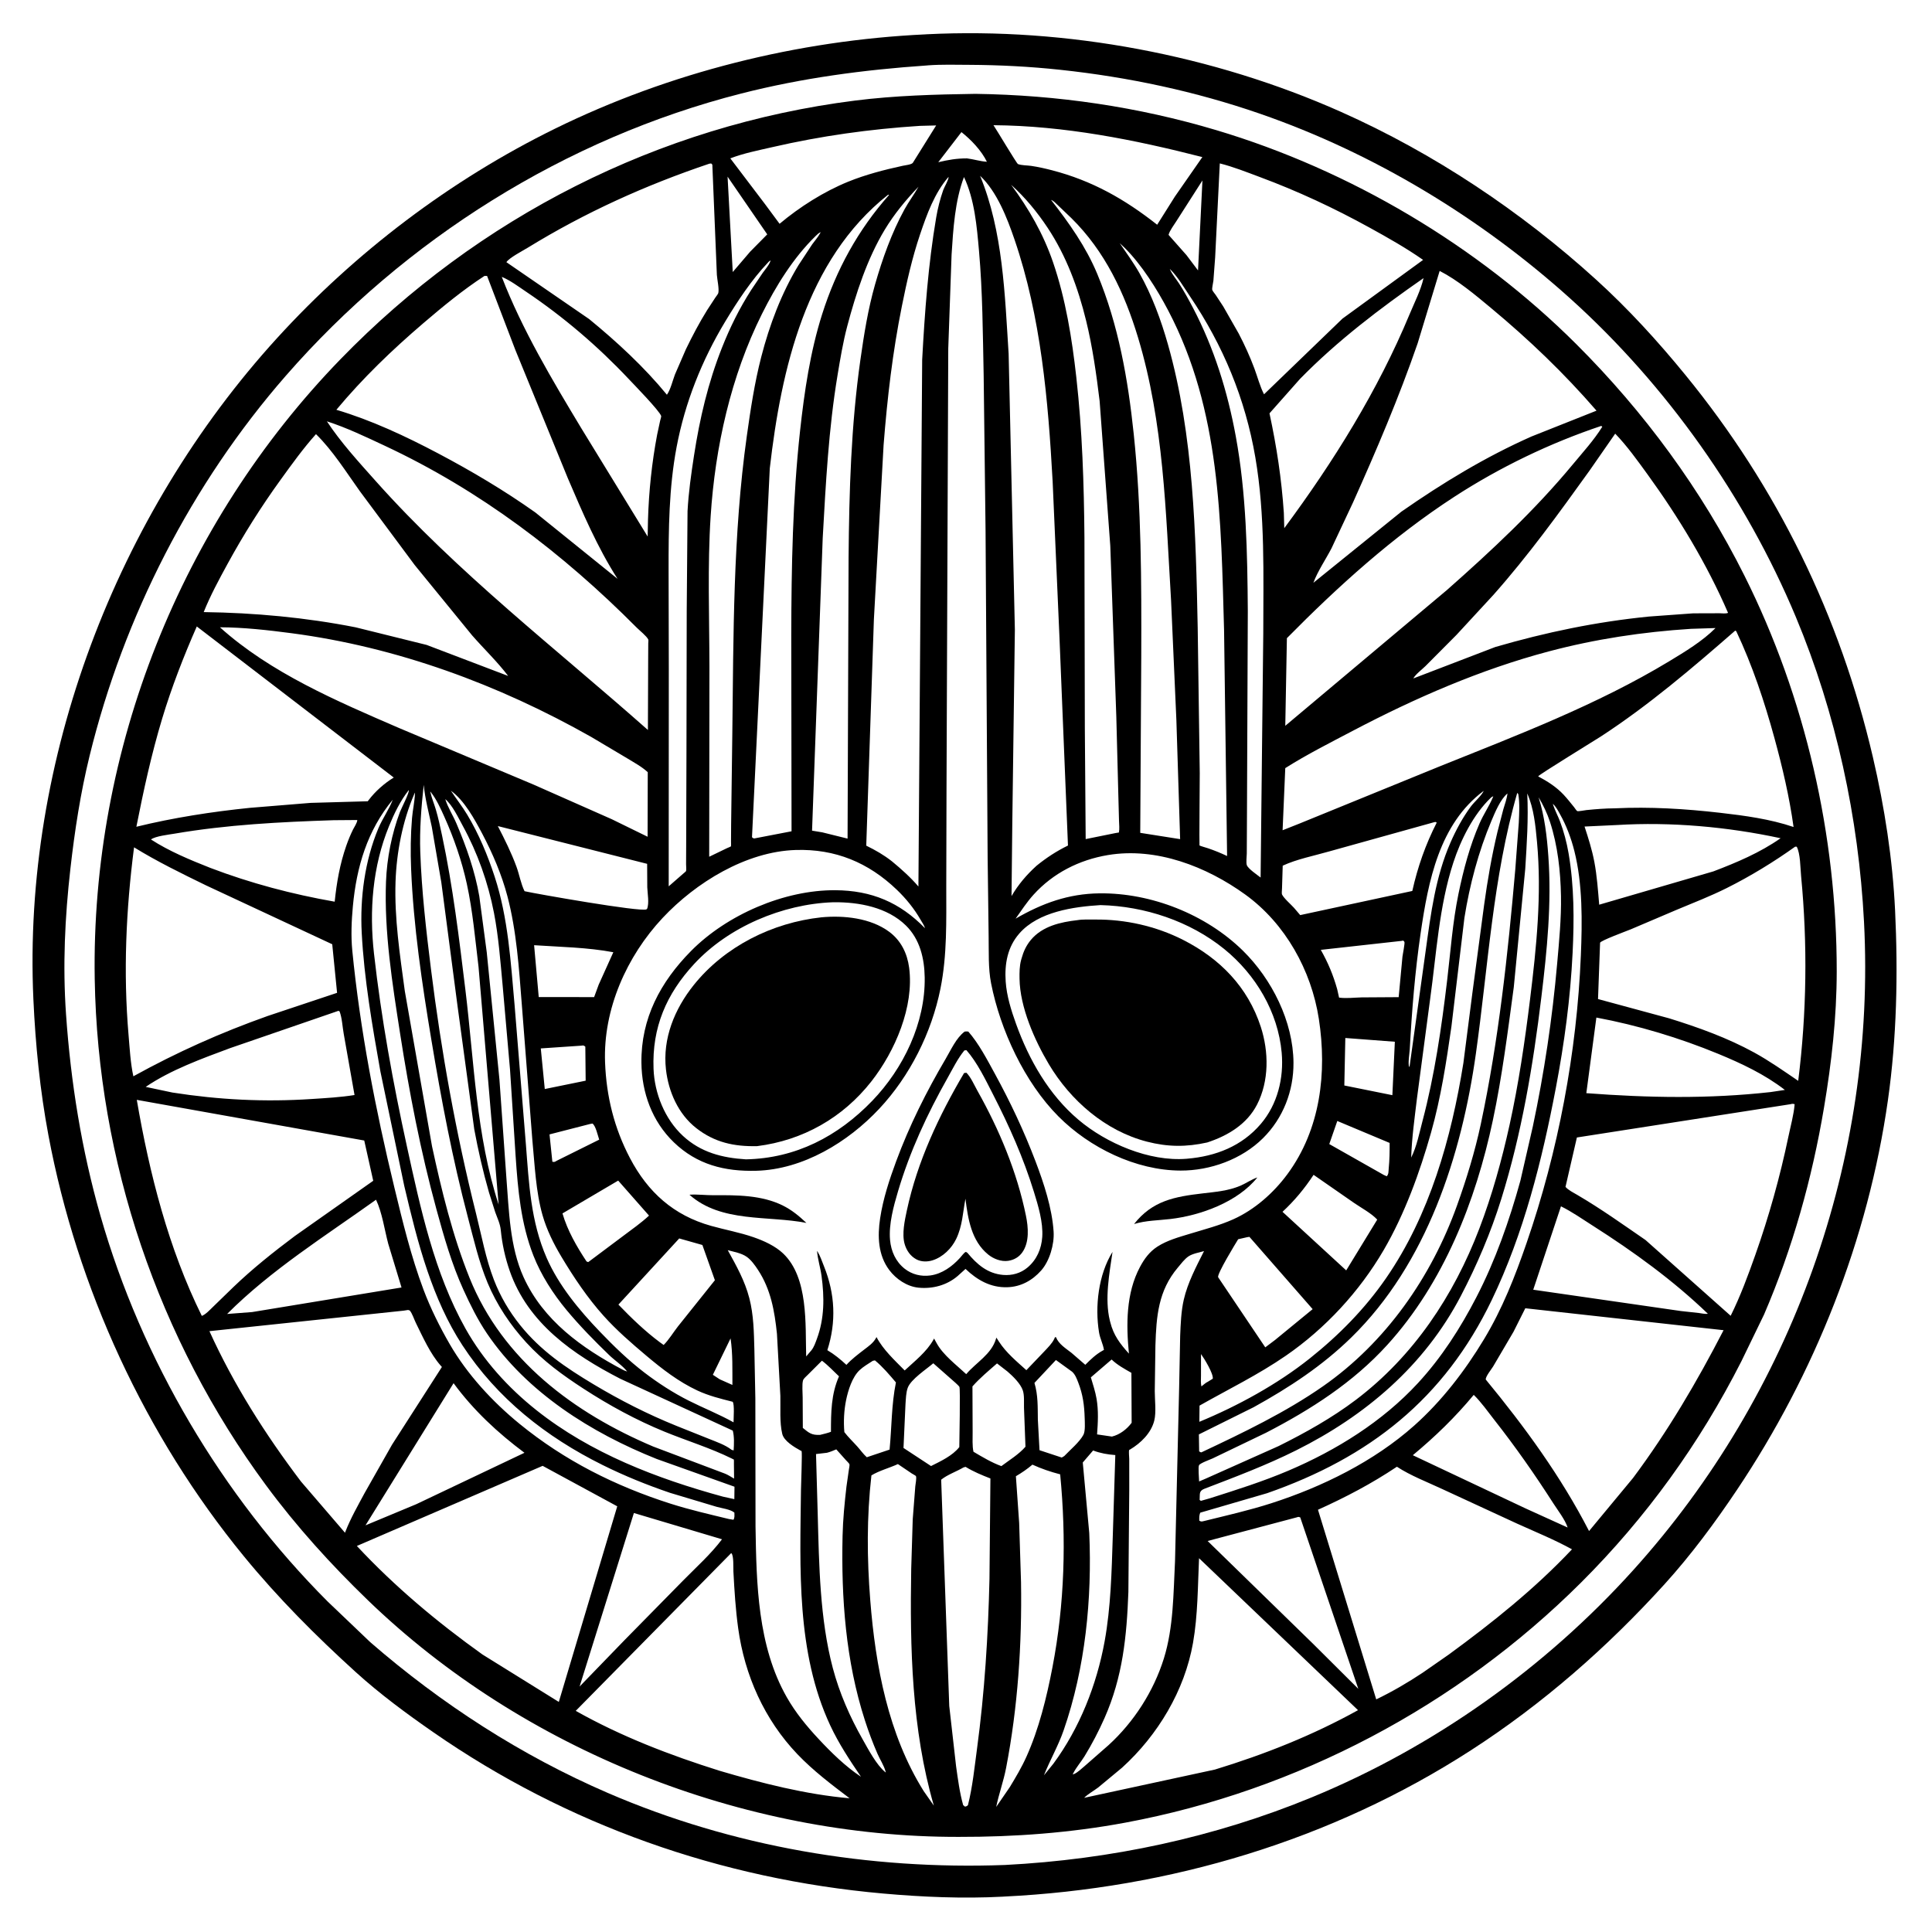 <svg version="1.1" xmlns="http://www.w3.org/2000/svg" style="display: block;" viewBox="0 0 2048 2048" width="1024" height="1024">
<path transform="translate(0,0)" fill="rgb(255,255,255)" d="M 0 0 L 0 2048 L 2048 2048 L 2048 0 L 0 0 z"/>
<path transform="translate(0,0)" fill="rgb(0,0,0)" d="M 1064.5 2010.44 L 1062.86 2010.55 C 1020.86 2012.77 978.031 2010.94 936.17 2007.22 C 764.457 1991.98 601.051 1934.62 459.327 1836.25 C 431.019 1816.6 402.733 1795.75 377.191 1772.57 C 334.873 1734.18 294.811 1694.02 258.556 1649.76 C 153.957 1522.06 81.741 1365.53 51.331 1203.42 C 42.412 1155.87 37.59 1107.49 35.385 1059.18 C 23.813 805.638 123.22 545.513 293.534 358.588 C 376.637 267.38 477.571 190.817 588.385 136.378 C 709.768 76.747 845.822 42.792 980.766 36.438 L 982.579 36.321 C 1130.78 28.937 1286.09 58.269 1421.57 118.616 C 1519.94 162.428 1612.23 224.029 1691.86 296.346 C 1726.21 327.542 1757.44 361.77 1786.75 397.671 C 1883.92 516.679 1950.39 652.764 1985.32 802.5 C 1997.7 855.614 2006.28 910.758 2008.88 965.274 C 2012.06 1031.92 2010.67 1100.18 2001.27 1166.3 C 1980.31 1313.66 1923.86 1456.08 1841.12 1579.5 C 1817.9 1614.14 1792.61 1648.31 1764.6 1679.2 C 1703.59 1746.45 1635.43 1806.17 1559.03 1855.5 C 1411.25 1950.93 1239.64 2001.93 1064.5 2010.44 z M 982.217 69.418 C 915.651 74 850.587 82.622 785.811 99.122 C 599.476 146.586 429.191 253.687 302.975 398.33 C 203.123 512.76 131.135 653.6 95.025 801 C 85.329 840.581 79.197 880.503 74.617 920.952 C 68.797 972.361 66.381 1023.27 69.979 1074.95 C 75.019 1147.35 86.503 1218.97 106.5 1288.82 C 150.214 1441.53 235.21 1585.32 347.309 1697.65 L 392.524 1740.81 C 468.012 1806.3 552.516 1860.95 644.371 1900.62 C 776.693 1957.75 921.567 1982.28 1065.25 1976.96 C 1177.11 1971.22 1287.31 1947.86 1391.01 1905.05 C 1520.35 1851.66 1637.97 1767.91 1731.6 1664.07 C 1899.93 1477.38 1989.01 1228.32 1975.92 977.041 C 1970.18 866.848 1946.3 756.07 1903.7 654.098 C 1850.66 527.123 1766.71 408.469 1664.45 316.38 C 1569.65 231.018 1456.48 162.374 1335.69 120.56 C 1267.03 96.791 1196.19 81.737 1124.01 73.996 C 1091.76 70.537 1059.63 68.897 1027.2 68.727 C 1012.97 68.653 998.206 68.234 984.027 69.251 L 982.217 69.418 z"/>
<path transform="translate(0,0)" fill="rgb(0,0,0)" d="M 1016.25 1947.17 C 787.882 1947.63 554.451 1855.18 389.988 1696.32 C 350.884 1658.55 314.332 1618.28 282.022 1574.5 C 167.643 1419.51 103.617 1230.44 100.411 1037.85 C 96.362 794.647 191.646 555.223 361.013 380.708 C 506.865 230.423 698.198 132.919 906.253 106.628 C 948.805 101.251 991.104 100.124 1033.93 99.485 C 1120.7 100.703 1206.06 113.107 1289.29 137.95 C 1430.99 180.248 1566.25 260.34 1670.98 364.837 C 1742.94 436.637 1803.77 519.393 1849.25 610.364 C 1913.84 739.555 1947.16 885.541 1947 1029.89 C 1946.95 1078.37 1941.57 1126.26 1933.54 1174 C 1920.84 1249.51 1900.28 1323.06 1869.95 1393.5 L 1845.98 1442.93 C 1801.74 1530.1 1744.95 1608.87 1675.7 1677.86 C 1544.8 1808.25 1374.83 1898.2 1193.06 1932.05 C 1134.54 1942.94 1075.7 1947.3 1016.25 1947.17 z M 1114.17 211.903 C 1133.32 236.477 1151.12 261.484 1163.17 290.43 C 1185.72 344.627 1195.73 402.18 1201.82 460.228 C 1210.03 538.422 1209.99 616.514 1209.79 695.053 L 1208.7 882.844 L 1250.99 889.52 L 1247 763.083 L 1241.38 636.362 C 1235.76 542.952 1233.67 448.238 1206.4 357.914 C 1192.1 310.559 1171.32 266.359 1135.73 231.246 L 1121 217.187 C 1118.94 215.275 1116.87 212.821 1114.17 211.903 L 1113.23 211.073 L 1114.17 211.903 z M 869.972 246.06 L 871 245 L 871.918 244.077 L 871 245 L 869.972 246.06 C 867.812 246.983 866.169 248.664 864.5 250.293 C 840.788 273.443 822.415 303.304 807.692 332.802 C 774.754 398.794 758.087 473.785 753.319 547.189 C 749.88 600.127 751.952 654.084 752.032 707.16 L 751.784 908.184 L 770.503 899.148 C 770.955 898.938 774.662 897.441 774.88 897.115 C 775.044 896.869 774.902 892.624 774.904 892.262 L 775.023 873.723 L 776.272 778.89 C 777.564 673.348 776.93 567.111 791.625 462.417 C 795.55 434.447 799.873 405.765 806.934 378.404 C 815.662 344.58 828.272 310.983 846.434 281.084 L 860.967 259 C 863.67 255.206 867.087 251.482 869.283 247.382 L 869.972 246.06 z M 816.949 276.085 L 817.968 274.989 L 818.796 274.005 L 817.968 274.989 L 816.949 276.085 C 815 277.118 815.794 276.51 814.116 278.275 C 796.773 296.512 781.658 319.445 768.675 340.992 C 743.991 381.957 726.107 426.819 717.217 473.919 C 709.073 517.066 708.684 560.875 708.736 604.61 L 708.959 707.894 L 708.85 939.534 L 724.362 926.014 C 724.654 925.751 727.146 923.723 727.236 923.419 C 727.723 921.781 727.264 917.936 727.273 916.108 L 727.362 897.928 L 727.678 797.252 L 727.953 647.678 L 728.821 541.844 C 729.878 522.118 732.659 502.515 735.667 483.006 C 741.753 443.526 750.557 405.848 765.322 368.564 C 773.873 346.969 783.841 326.763 796.407 307.237 L 808.505 289.268 C 811.121 285.649 814.495 281.911 816.253 277.796 L 816.949 276.085 z M 1238.08 282.922 L 1239 284 L 1240.05 285.148 L 1240.73 286.627 C 1243.05 291.501 1246.9 295.962 1249.84 300.5 C 1255.26 308.855 1260.08 317.649 1264.69 326.47 C 1287.08 369.278 1301.27 415.092 1309.98 462.5 C 1321.16 523.323 1322.27 585.934 1322.73 647.616 L 1321.85 861.794 L 1321.64 904.829 C 1321.63 907.883 1320.73 914.316 1321.69 917.077 C 1323.01 920.877 1332.83 927.516 1336.3 930.21 L 1339.12 671.599 C 1339.14 609.53 1341.23 546.211 1330.71 484.835 C 1320.06 422.649 1296.53 366.066 1261.29 313.93 C 1254.91 304.487 1248.47 293.325 1240.33 285.343 L 1240.05 285.148 L 1239 284 L 1238.08 282.922 L 1237.01 281.225 L 1238.08 282.922 z M 476.907 837.096 L 477.948 838.176 C 483.622 846.743 489.931 854.736 495.256 863.566 C 507.591 884.025 516.99 906.726 524.404 929.407 C 538.695 973.127 541.405 1019.87 545.481 1065.38 L 557.474 1213.17 C 560.715 1254.56 562.571 1294.82 579.512 1333.48 C 592.359 1362.8 613.985 1388.79 635.979 1411.72 C 650.681 1427.05 666.183 1442.07 683.08 1454.98 C 697.542 1466.03 713.549 1476.4 729.788 1484.6 C 745.583 1492.57 762.142 1499.08 777.597 1507.72 C 777.56 1503.37 778.753 1488.85 776.672 1485.94 C 763.882 1482.71 751.303 1479.63 739.298 1474.02 C 719.331 1464.71 701.922 1451.23 685.173 1437.13 C 669.416 1423.86 653.672 1410.23 639.887 1394.88 C 622.849 1375.92 608.219 1354.1 595.13 1332.23 C 586.877 1318.45 579.576 1303.77 575.137 1288.27 C 567.945 1263.18 566.868 1234.85 564.344 1208.86 L 553.115 1064.48 C 550.118 1026.35 547.622 986.992 537.848 949.916 C 531.838 927.114 522.136 904.477 511.138 883.655 C 503.046 868.334 492.191 848.445 477.948 838.176 L 476.907 837.096 L 476.005 836.217 L 476.907 837.096 z M 456.1 839.124 L 456.28 839.952 C 457.681 846.112 460.154 851.951 461.957 858 C 464.633 866.981 466.633 876.427 468.584 885.585 C 480.087 939.585 486.711 994.878 493.386 1049.66 C 502.607 1125.35 504.75 1203.92 528.564 1276.87 L 507.28 1025.04 C 503.717 995.686 501.112 965.601 494.808 936.707 C 489.573 912.719 481.056 888.117 470.969 865.695 C 467.011 856.895 462.599 847.096 456.539 839.508 L 456.1 839.124 L 455.25 838.005 L 456.1 839.124 z M 768.43 1562.08 C 771.739 1563.36 775.046 1565.65 778.163 1567.39 L 777.983 1551.63 C 777.976 1551 778.093 1547.52 777.932 1547.21 C 777.925 1547.2 776.036 1546.26 775.8 1546.14 C 753.081 1534.91 727.856 1527.22 704.344 1517.6 C 674.511 1505.4 645.711 1489.7 618.711 1472.17 C 596.392 1457.68 575.815 1442.77 557.761 1423 C 540.828 1404.46 526.476 1382.98 516.827 1359.76 C 507.509 1337.33 502.137 1313.73 495.964 1290.33 C 479.644 1228.45 467.8 1165.63 457.303 1102.52 C 447.361 1042.74 438.266 981.59 435.796 921 C 435.069 903.155 435.261 884.949 436.767 867.148 C 437.504 858.441 439.54 849.833 439.88 841.111 L 439.907 840.161 L 440.748 839.005 L 439.907 840.161 L 439.008 842.004 C 426.722 870.611 420.345 903.528 419.29 934.568 C 417.973 973.357 423.914 1012.17 429.107 1050.49 L 457.942 1215 C 468.073 1261.97 479.772 1309.94 497.737 1354.61 C 532.692 1441.53 608.56 1497.89 692.443 1533.4 L 768.43 1562.08 z M 1271.38 1507.16 C 1311.86 1490.47 1354.12 1467.34 1388.39 1440.01 C 1419.23 1415.42 1446.78 1387.51 1469.24 1354.98 C 1515.53 1287.97 1538.47 1206.48 1551.25 1126.85 L 1560.77 1052.72 L 1573.23 959.225 C 1576.83 933.137 1581.3 907.187 1587.43 881.562 L 1593.57 857.956 C 1595.18 852.42 1597.33 846.847 1597.97 841.109 L 1598.77 840.005 L 1597.97 841.109 C 1590.47 847.232 1584.76 861.209 1581 870.104 C 1567.25 902.638 1557.86 938.164 1552.33 973 L 1538.58 1088.1 C 1533.17 1125.94 1527.4 1163.64 1516.99 1200.5 C 1505.04 1242.77 1488.98 1287 1466.84 1324.98 C 1441.15 1369.03 1404.99 1408.21 1363.03 1437.12 C 1333.71 1457.31 1302.38 1472.55 1271.56 1490 L 1271.38 1507.16 z M 1495.9 1227.09 C 1501.72 1215.67 1504.63 1200.74 1507.93 1188.28 C 1520.77 1139.78 1528.12 1088.99 1534.03 1039.21 C 1537.69 1008.46 1539.77 977.932 1546.04 947.5 C 1551.25 922.252 1558.08 896.38 1568.43 872.741 C 1572.49 863.46 1578.33 854.919 1582.27 845.766 L 1582.97 844.08 L 1583.91 843.049 L 1582.97 844.08 C 1581.85 844.466 1581.11 844.888 1580.26 845.714 C 1561.81 863.499 1548.45 890.23 1540.58 914.408 C 1525.37 961.102 1522.72 1010.84 1515.99 1059.17 L 1502.02 1164.5 C 1499.52 1185.44 1496.61 1205.95 1495.9 1227.09 z M 471.035 846 L 471.997 847.092 C 474.681 855.827 480.253 864.492 483.875 873 C 494.356 897.619 503.517 923.561 508.067 950 L 515.973 1009.47 L 529.434 1144.44 L 536.754 1248.05 C 539.517 1282.96 540.313 1321.48 554.967 1353.78 C 575.787 1399.67 616.768 1429.06 660.024 1451.91 C 661.629 1452.76 663.089 1453.33 664.815 1453.85 L 665.995 1454.76 L 664.815 1453.85 C 660.041 1447.69 651.559 1442.06 645.758 1436.46 C 630.055 1421.31 614.516 1405.47 600.559 1388.69 C 586.454 1371.72 573.511 1351.61 565.451 1331.01 C 552.141 1297 549.03 1261.54 546.575 1225.5 L 540.64 1133.77 L 532.77 1044.09 C 530.379 1018.68 528.5 992.807 523.643 967.733 C 517.399 935.501 506.202 903.925 490.39 875.123 C 485.524 866.26 479.743 853.705 471.997 847.092 L 471.035 846 L 470.005 844.276 L 471.035 846 z M 1646.03 852.132 L 1646.59 853.784 C 1648.51 859.416 1651.38 864.73 1653.51 870.295 C 1657.69 881.213 1660.83 893.207 1662.79 904.71 C 1668.71 939.48 1668.76 974.875 1667.03 1010.01 C 1664.64 1058.64 1658.31 1105.64 1649.22 1153.44 C 1634.64 1230.06 1615.23 1307.59 1581.29 1378.15 C 1530.89 1482.94 1451.55 1545.06 1343.17 1582.85 L 1272.3 1603.5 C 1271.09 1606.43 1271.23 1608.91 1271.3 1612 C 1273.75 1613.42 1274.08 1612.78 1276.75 1612.26 C 1300.45 1606.4 1324.39 1600.98 1347.65 1593.5 C 1401.67 1576.13 1456.46 1549.16 1499.04 1511.25 C 1528.36 1485.15 1552.87 1453.21 1573.09 1419.68 C 1592.59 1387.35 1605.9 1353.35 1618.19 1317.78 C 1651.79 1220.46 1671.52 1115.68 1675.77 1012.88 C 1677.26 976.829 1677.73 937.177 1668.88 902.083 C 1665.47 888.538 1660.5 875.255 1653.65 863.061 C 1651.64 859.472 1649.24 854.712 1646.03 852.132 L 1645.18 851.005 L 1646.03 852.132 z M 1044.73 562.403 L 1042.72 397.636 C 1041.8 353.73 1041.64 309.602 1037.77 265.839 C 1035.46 239.742 1033.1 211.611 1021.87 187.662 C 1012.27 212.651 1010.41 243.229 1008.72 269.797 L 1005.19 369.504 L 1003.34 836.469 L 1003.08 939.555 C 1003.06 975.851 1004.11 1012.2 996.921 1048 C 987.55 1094.66 964.602 1140.54 932.037 1175.33 C 898.899 1210.72 851.276 1239.75 801.632 1241.07 C 768.159 1241.95 738.824 1234.57 714.263 1210.86 C 691.213 1188.61 680.281 1158.31 679.928 1126.53 C 679.406 1079.54 700.043 1040.98 732.5 1008.12 C 770.427 969.717 831.274 943.285 885.509 943.661 C 923.875 943.927 953.803 956.526 980.473 983.884 C 979.804 980.989 977.331 977.589 975.846 974.99 C 969.155 963.276 960.466 952.588 950.748 943.257 C 920.53 914.241 885.351 899.732 843.5 901.019 C 790.881 902.638 737.501 935.586 702.412 973.038 C 664.32 1013.7 639.218 1069.91 641.397 1126.34 C 642.784 1162.23 651.033 1195.72 667.768 1227.6 C 686.839 1263.94 714.167 1288.33 753.626 1299.42 C 768.675 1303.65 784.026 1306.38 798.836 1311.52 C 809.714 1315.29 821.756 1320.73 830.207 1328.78 C 857.055 1354.36 853.618 1403.89 854.577 1437.87 L 859.167 1432.5 L 860.021 1431.51 C 862.876 1428.05 864.442 1423.27 865.983 1419.1 C 873.995 1397.45 873.942 1375.09 870.848 1352.44 C 869.645 1343.63 866.8 1334.94 866.109 1326.13 L 866.671 1326.79 C 869.412 1331.18 871.55 1337.56 873.5 1342.41 C 885.243 1371.61 886.632 1401.37 877.017 1431.25 C 884.527 1435.69 890.846 1440.91 897.236 1446.82 C 902.782 1440.7 909.72 1435.53 916.235 1430.5 C 921.02 1426.8 925.657 1423.73 928.629 1418.27 L 929.12 1417.33 C 936.134 1430.76 948.44 1442.01 958.994 1452.74 C 969.592 1442.88 982.385 1432.92 989.482 1420.13 L 990.149 1418.88 L 992.987 1424 C 999.723 1436.33 1013.93 1447.01 1024.23 1456.65 C 1034.86 1444.14 1050.77 1435.78 1055.75 1419.36 L 1056.18 1417.9 L 1058.83 1422 C 1066.44 1433.87 1077.59 1443.04 1087.99 1452.44 L 1106.74 1432.81 C 1110.45 1428.83 1115.23 1424.23 1117.55 1419.27 L 1118.31 1417.5 L 1119.39 1417.5 C 1122.38 1424.96 1129.76 1429.29 1135.85 1434.1 L 1150.45 1446.75 C 1156.22 1440.98 1161.65 1435.71 1168.84 1431.72 L 1170.24 1430.95 C 1169.27 1424.72 1166.1 1418.91 1165.04 1412.5 C 1160.5 1384.94 1164.34 1351.15 1179.32 1327.04 C 1175.99 1349.92 1170.86 1376.91 1176.46 1399.78 L 1176.91 1401.5 C 1180.42 1415.49 1187.17 1424.29 1196.71 1434.9 C 1193.72 1404.22 1193.53 1370.85 1208.47 1342.95 C 1213.06 1334.36 1218.47 1326.95 1226.75 1321.56 C 1237.18 1314.77 1249.77 1311.4 1261.56 1307.79 C 1276.78 1303.13 1292.66 1299.07 1307.22 1292.55 C 1329.89 1282.39 1349.98 1264.6 1364.66 1244.72 C 1399.79 1197.16 1406.83 1137.03 1398.02 1080 C 1390.09 1028.67 1362.51 978.977 1320.06 948.279 C 1278.98 918.575 1225.68 897.818 1174.4 906.407 C 1144 911.498 1116.3 925.52 1095.58 948.429 C 1088.54 956.208 1082.63 965.26 1076.57 973.814 C 1104.77 957.506 1132.48 947.363 1165.52 946.982 C 1220.31 946.351 1278.33 969.272 1317.47 1007.7 C 1348.25 1037.92 1370.86 1082.9 1371.15 1126.49 C 1371.35 1156.42 1360.26 1185.24 1338.85 1206.5 C 1316.3 1228.9 1283.03 1240.95 1251.46 1240.86 C 1204.05 1240.71 1155.08 1216.66 1122.08 1183.54 C 1086.11 1147.44 1060.35 1091.89 1050.59 1042.32 C 1047.41 1026.2 1048.3 1008.56 1047.99 992.173 L 1046.93 908.549 L 1044.73 562.403 z M 938.988 1878.88 L 939.812 1879.97 L 938.988 1878.88 L 938.658 1877.59 C 937.01 1871.48 932.791 1865.07 930.214 1859.17 C 925.166 1847.62 920.677 1835.56 916.806 1823.56 C 896.451 1760.48 891.665 1694.01 893.159 1628.05 C 893.553 1610.69 895.289 1593.06 897.288 1575.81 L 899.833 1558 C 900.008 1556.74 900.796 1553.14 900.447 1552.14 C 900.099 1551.14 897.603 1548.84 896.848 1547.97 L 886.507 1536.39 C 883.215 1537.76 880.02 1539.15 876.552 1540.01 L 865.015 1541.35 L 866.819 1605.38 C 868.266 1658.92 869.033 1716.14 882.803 1768.18 C 889.818 1794.69 900.952 1820.07 914.475 1843.86 C 920.446 1854.37 928.947 1870.76 938.406 1878.52 L 938.988 1878.88 z M 1136.18 1881.83 L 1137.08 1880.96 L 1138.59 1880.51 C 1142.22 1879 1146.49 1874.82 1149.52 1872.33 L 1175.28 1849.76 C 1202.1 1825.23 1222.9 1792.82 1233.75 1758.04 C 1244.03 1725.09 1243.82 1689.08 1245.57 1654.87 L 1249.94 1471.02 L 1251.03 1416 C 1251.56 1403.4 1252.02 1390.08 1254.84 1377.75 C 1258.96 1359.74 1268.07 1342.63 1276.31 1326.23 C 1271.27 1327.68 1264.14 1328.9 1259.85 1331.8 C 1255.61 1334.68 1251.83 1339.8 1248.53 1343.71 C 1227.81 1368.24 1225.77 1395.21 1224.79 1426.15 L 1224.1 1474.68 C 1224.1 1483.92 1225.78 1497.09 1223.57 1505.91 C 1220.26 1519.14 1209.24 1529.79 1197.95 1536.52 C 1197.63 1536.71 1197.12 1536.74 1196.98 1537.09 C 1196.36 1538.6 1197.04 1544.6 1197.04 1546.46 L 1197.06 1578.94 L 1196.13 1687.47 C 1194.4 1734.6 1190.15 1777.57 1170.82 1821.25 C 1164.7 1835.06 1157.61 1848.72 1149.71 1861.6 C 1146.02 1867.61 1140.9 1873.42 1137.74 1879.63 L 1137.08 1880.96 L 1136.18 1881.83 z M 975.077 133.423 C 922.126 136.851 870.318 144.058 818.573 155.999 C 803.785 159.412 788.338 162.42 774.157 167.866 L 811.11 216.586 L 826.39 237.228 C 847.598 219.398 873.333 203.092 898.946 192.673 C 917.606 185.083 937.222 180.033 956.868 175.749 C 959.584 175.157 966.644 174.473 967.745 172.431 L 992.366 132.975 L 975.077 133.423 z M 1053.13 132.721 C 1056.39 137.515 1077.72 173.357 1079.07 173.905 C 1082.63 175.35 1089.05 175.265 1093 175.833 C 1100.51 176.915 1107.87 178.597 1115.2 180.5 C 1157.74 191.537 1192.3 211.146 1226.65 238.23 L 1245.38 208.455 L 1274.55 166.515 C 1202.36 148.002 1127.89 133.266 1053.13 132.721 z M 1019.17 140.039 L 994.606 171.96 C 1005.24 169.408 1014.09 167.895 1025.03 167.89 C 1032.01 168.736 1039.27 171.093 1046.15 171.474 C 1040.33 159.581 1029.5 148.206 1019.17 140.039 z M 751.976 173.5 C 684.178 196.347 620.345 225.18 559.312 262.662 C 554.273 265.756 539.814 273.249 536.793 277.914 L 624.522 338.22 C 653.841 362.224 682.913 389.088 706.958 418.443 C 710.813 413.018 713.052 403.37 715.476 396.975 L 727.062 370.272 C 733.877 356.2 741.253 342.177 749.5 328.887 L 758.229 315.536 C 758.939 314.446 761.167 311.742 761.441 310.602 C 762.478 306.283 760.261 296.289 759.915 291.5 L 755.096 174.5 L 753.888 173.273 L 751.976 173.5 z M 1293.04 173.216 L 1288.12 272.721 L 1286.25 297.588 C 1286.04 299.48 1284.56 305.798 1285.05 307.324 C 1285.54 308.812 1287.69 311.194 1288.67 312.637 L 1296.7 324.866 L 1313.08 353.574 C 1319.35 365.557 1324.98 377.948 1329.71 390.622 C 1333.04 399.544 1335.6 409.547 1339.92 417.991 L 1423.08 337.747 L 1508.55 275.501 C 1490.65 262.958 1471.22 252.009 1452.09 241.456 C 1414.12 220.52 1375.93 202.708 1335.3 187.594 C 1321.47 182.446 1307.36 176.799 1293.04 173.216 z M 1005.49 187.5 C 990.591 204.685 982.474 227.245 975.284 248.551 C 966.911 273.364 961.23 298.671 956.066 324.315 C 946.181 373.406 940.561 421.866 936.648 471.727 L 926.355 656.65 L 918.263 896.432 C 928.323 901.37 936.788 906.211 945.59 913.115 C 955.433 921.248 965.261 930.016 973.564 939.739 L 977.543 381.339 C 980.292 330.832 983.924 280.483 992.399 230.554 C 994.078 220.659 996.54 211.011 999.842 201.532 C 1000.94 198.382 1005.96 189.988 1005.49 187.5 z M 1038.93 186.335 C 1063.25 245.345 1065.14 312.129 1069.19 375.077 L 1075.8 667.466 L 1073.07 873.5 L 1072.26 949.889 C 1079.46 937.571 1088.25 927.294 1098.81 917.703 C 1109.41 909.109 1119.86 902.315 1132.09 896.294 L 1123.09 676 L 1115.83 510.128 C 1111.05 423.891 1103.53 335.933 1075.37 253.733 C 1067.6 231.032 1056.78 203.103 1038.93 186.335 z M 771.258 187.268 L 776.742 288.36 L 795.213 266.767 L 813.305 248.446 L 771.258 187.268 z M 1274.63 191.285 L 1247.16 234.204 C 1244.5 238.541 1240.02 244.107 1238.72 248.972 L 1257.72 270.442 L 1269.96 286.661 L 1274.63 191.285 z M 1071.84 195.875 C 1090.63 221.358 1105.84 247.666 1116.18 277.752 C 1129.7 317.099 1136.32 358.722 1140.94 399.935 C 1147.28 456.494 1149.06 512.993 1149.55 569.863 L 1149.97 771.646 L 1150.86 889.474 L 1182.8 883.019 L 1186.07 882.5 C 1186.87 878.596 1186.31 874.047 1186.2 870.054 L 1185.58 846.587 L 1183.33 759.492 L 1176.95 578.642 L 1165.65 425.109 C 1162.17 396.517 1158.16 367.815 1151.3 339.812 C 1142.83 305.229 1130.3 271.231 1110.52 241.437 C 1099.45 224.778 1086.7 209.281 1071.84 195.875 z M 973.666 197.923 C 960.126 212.123 948.007 226.709 937.825 243.573 C 919.308 274.244 907.276 311.14 898.129 345.715 C 893.622 362.75 890.726 380.272 887.837 397.647 C 878.327 454.838 875.353 512.67 872.098 570.473 L 860.81 880.524 L 871.757 882.337 L 898.46 888.959 L 899.532 591.113 C 900.154 520.648 902.142 451.165 912.071 381.298 C 915.901 354.35 920.153 327.601 927.645 301.386 C 935.361 274.387 945.22 246.74 958.728 222.076 C 963.291 213.744 969.005 206.147 973.666 197.923 z M 941.336 206.5 C 854.171 275.494 828.072 391.586 816.004 496.5 L 797.144 887.5 C 798.689 888.719 797.879 888.331 799.5 888.805 L 839.071 881.197 L 838.769 673.624 C 838.945 601.154 840.195 528.838 848.099 456.722 C 852.64 415.287 858.842 372.986 871.487 333.126 C 886.488 285.838 909.584 243.662 942.541 206.531 L 941.336 206.5 z M 1186.94 257.762 C 1194.05 268.167 1201.64 278.525 1207.84 289.5 C 1221.11 313.015 1230.68 339.063 1238.04 365 C 1265.41 461.481 1267.58 565.785 1269.61 665.421 L 1271.79 819.446 C 1271.79 826.813 1271.2 895.766 1271.52 896.215 C 1271.83 896.643 1279.5 898.837 1280.54 899.193 C 1287.48 901.558 1294.15 904.269 1300.77 907.42 L 1297.56 667.932 C 1294.22 551.556 1293.98 435.268 1238.41 329.258 C 1226.49 306.523 1210.2 280.512 1191.86 262.354 L 1186.94 257.762 z M 1526.1 287.187 L 1502.76 363.955 C 1483 421.203 1459.1 477.229 1434.33 532.471 L 1411.38 581.365 C 1405.32 592.992 1396.73 605.575 1392.26 617.769 L 1485.54 542.369 C 1529.38 511.836 1574.47 484.449 1623.39 462.727 L 1692.37 435.321 C 1657.76 395.386 1621.08 360.254 1580.52 326.493 C 1563.91 312.67 1545.36 297.046 1526.1 287.187 z M 513.555 292.5 C 490.824 307.298 469.313 324.994 448.716 342.63 C 415.318 371.227 384.79 400.588 356.558 434.39 C 393.736 445.422 430.087 462.476 464.314 480.549 C 499.701 499.234 534.737 520.007 567.391 543.176 L 654.642 613.594 C 633.268 580.313 617.51 543.302 601.954 507 L 546.213 370.759 L 516.318 292.493 L 513.555 292.5 z M 531.9 293.481 C 553.405 349.278 585.402 402.816 616.199 453.948 L 686.543 568.756 L 686.905 550.75 C 687.827 520.555 690.985 490.499 696.59 460.809 L 699.772 446.013 C 699.914 445.395 701.05 441.63 700.907 441.096 C 699.497 435.801 671.449 407.05 666.462 401.754 C 633.718 366.983 597.171 335.736 557.502 309.093 C 549.495 303.715 540.808 297.168 531.9 293.481 z M 1509.01 294.825 C 1462.81 326.941 1417.56 361.287 1378.11 401.6 L 1345.71 438.167 C 1353.32 473.527 1358.51 507.59 1360.93 543.75 L 1361.38 559.893 C 1413.54 489.529 1460.63 414.018 1494.27 333.006 C 1499.24 321.029 1506.21 307.422 1509.01 294.825 z M 346.515 446.617 C 361.321 469.081 380.202 489.661 398.073 509.717 C 485.099 607.379 589.207 687.375 686.809 773.818 L 687.095 696.708 L 687.178 681.927 C 687.182 681.008 687.51 678.636 687.198 677.933 C 685.672 674.489 677.771 668.151 674.95 665.314 C 596.325 586.246 509.009 519.821 407.714 472.442 C 387.738 463.098 367.542 453.396 346.515 446.617 z M 1697.37 451.5 C 1642.93 469.718 1589.66 495.418 1541.49 526.714 C 1476.38 569.022 1418.55 621.383 1364.16 676.487 L 1362.45 769.378 L 1533.85 625.413 C 1580.92 583.839 1626.88 540.974 1667.02 492.554 C 1677.74 479.62 1689.66 466.611 1698.5 452.341 L 1697.37 451.5 z M 1712.19 459.696 L 1685 498.834 C 1652.61 543.952 1620.05 588.94 1583.14 630.54 L 1543.97 672.979 L 1511.04 706.089 C 1507.45 709.638 1500.45 714.835 1498.17 719.183 L 1585.09 685.848 C 1638.82 670.211 1692.15 659.132 1747.89 653.575 L 1794.86 650.164 L 1822.68 650.075 C 1825.26 650.09 1829.49 650.741 1831.8 649.641 C 1809.48 597.979 1779.35 548.217 1746.33 502.702 C 1735.72 488.086 1724.73 472.711 1712.19 459.696 z M 334.956 460.206 C 321.407 475.317 309.499 491.929 297.611 508.356 C 276.738 537.197 258.195 566.668 241.122 597.914 C 232.085 614.454 222.96 631.328 215.939 648.841 C 269.884 649.572 324.059 654.549 377.029 664.999 L 452.243 683.639 L 538.663 716.528 C 527.189 701.409 513.019 687.882 500.501 673.573 L 439.687 599.076 L 381.532 520.789 C 367.037 500.543 352.744 477.604 334.956 460.206 z M 208.605 664.072 C 194.676 695.739 181.887 728.628 171.895 761.766 C 160.554 799.379 152.155 837.881 144.562 876.4 C 183.721 866.79 224.737 860.448 264.828 856.353 L 329.195 851.095 L 389.847 849.374 L 390.729 848.198 C 397.895 838.746 407.317 830.43 417.399 824.218 L 208.605 664.072 z M 233.128 664.949 C 286.894 713.347 357.244 743.29 423.032 771.737 L 565.512 831.674 L 648.585 868.433 L 686.481 886.98 L 686.644 818.56 C 680.393 812.706 672.275 808.42 665 803.934 L 626.608 781.124 C 528.556 725.657 420.883 685.934 308.894 671.21 C 284.11 667.952 258.138 665.015 233.128 664.949 z M 1792.45 666.589 C 1741.33 669.864 1691.16 677.41 1641.62 690.554 C 1569.45 709.701 1499.83 740.084 1433.85 774.78 C 1410.07 787.283 1385.09 799.882 1362.44 814.244 L 1359.61 880.1 L 1377.37 873.058 L 1525.27 812.733 C 1608.1 779.441 1692.93 747.219 1769.53 700.905 C 1786.24 690.803 1804.75 679.624 1818.53 665.759 L 1792.45 666.589 z M 1839.39 668.5 C 1793.9 708.206 1747.71 747.623 1697.03 780.664 C 1690.34 785.023 1631.38 821.068 1630.5 822.979 C 1640.4 828.227 1649.87 834.241 1657.57 842.5 C 1661.45 846.662 1664.98 851.182 1668.57 855.595 C 1669.27 856.458 1671.19 859.446 1671.9 859.764 C 1673.1 860.3 1679.77 858.908 1681.71 858.712 C 1691.62 857.716 1701.76 856.918 1711.71 856.858 C 1749.17 855.051 1786.29 857.345 1823.5 861.611 C 1849.54 864.595 1876.36 868.205 1901.25 876.653 C 1896.8 844.567 1889.48 813.422 1880.93 782.205 C 1870.36 743.632 1857.6 705.297 1840.49 669.085 L 1839.39 668.5 z M 449.167 832.003 C 446.587 855.655 444.673 879.476 445.511 903.276 C 446.97 944.743 451.718 986.136 456.847 1027.29 C 467.683 1114.24 483.324 1201.45 504.636 1286.45 C 510.525 1309.94 514.831 1334.03 523.576 1356.69 C 530.335 1374.2 539.68 1390.14 551.44 1404.78 C 573.206 1431.86 599.674 1449.73 629.185 1467.42 C 657.415 1484.35 686.629 1499.18 717.156 1511.51 L 751.82 1525.36 C 759.616 1528.5 768.822 1531.63 775.5 1536.86 L 777.686 1537.5 C 778.102 1530.91 778.465 1522.91 776.783 1516.51 L 657.613 1461.59 C 607.545 1435.8 559.747 1402.88 540.346 1347.26 C 535.456 1333.24 532.279 1318.71 530.842 1303.93 C 530.191 1297.23 527.218 1291.28 524.978 1285 L 518.349 1264.07 C 512.049 1242.13 506.881 1219.48 502.724 1197.06 L 484.948 1066 L 467.801 935.281 L 457.716 876.506 C 454.577 861.548 450.658 847.278 449.167 832.003 z M 433.347 837.5 C 424.444 848.658 417.787 862.526 412.395 875.712 C 394.873 918.561 391.311 965.181 396.449 1010.88 C 404.168 1079.54 416.595 1147.84 431.359 1215.29 C 445.671 1280.67 460.362 1349.4 493.392 1408.28 C 512.265 1441.92 538.459 1470.87 568.566 1494.8 C 626.024 1540.45 696.194 1567.29 766.242 1586.48 L 778.422 1589.15 L 778.585 1575.98 L 696.175 1546.59 C 626.961 1518.97 558.649 1476.24 516.169 1413.5 C 506.35 1399 498.474 1383.07 491.231 1367.15 C 478.798 1339.82 470.556 1310.86 462.659 1281.97 C 445.897 1220.66 433.846 1158.11 424.076 1095.33 C 415.909 1042.86 407.136 987.72 409.184 934.497 C 410.138 909.696 415.226 883.961 423.966 860.729 C 425.38 856.971 434.162 840.079 433.347 837.5 z M 1572.85 838.301 C 1525.62 873.416 1514 934.195 1505.97 988.969 C 1499.98 1029.82 1496.62 1071.3 1494.39 1112.5 C 1494.16 1116.65 1492.26 1127.78 1493.81 1131.06 L 1494.21 1130.5 L 1511.32 1007.56 C 1516.74 968.502 1521.65 929.533 1537.61 893.061 C 1543.34 879.946 1550.58 866.511 1559.12 854.992 C 1562.87 849.931 1570.33 843.664 1572.85 838.301 z M 1608.34 840.5 C 1582.46 930.394 1577.48 1024.69 1564.5 1116.93 C 1549.28 1225.06 1512.36 1339.62 1432.5 1417.71 C 1401.55 1447.98 1366.62 1470.84 1328.95 1491.69 L 1270.86 1520.53 L 1271.15 1538.5 C 1273.01 1539.57 1272.18 1539.35 1273.5 1539.57 C 1317.36 1518.9 1362.77 1497.2 1402.57 1469.4 C 1469.03 1422.98 1517.21 1353.88 1544.45 1278 C 1554.49 1250.03 1563.49 1220.78 1569.68 1191.73 C 1588.56 1103.16 1598.39 1011.86 1606.26 921.678 L 1609.98 871.953 C 1610.43 862.052 1611.08 851.547 1609.43 841.753 L 1608.34 840.5 z M 1618.95 841.089 C 1620.29 868.017 1618.48 894.182 1616.83 921.02 L 1604.68 1046.36 C 1598.29 1093.6 1592.38 1140.84 1582.5 1187.51 C 1564.33 1273.34 1530.25 1360.01 1470.58 1425.65 C 1434.35 1465.52 1389.59 1494.18 1342.1 1518.74 L 1285.58 1545.92 C 1283.06 1547.06 1272.1 1551.06 1271.01 1553.17 C 1269.89 1555.34 1271.09 1567.26 1271.11 1570.41 L 1278.26 1567.34 L 1355.33 1532.92 C 1383.64 1518.86 1412 1503.02 1437.22 1483.94 C 1498.43 1437.62 1540.92 1373.6 1568.13 1302.42 C 1581.73 1266.84 1591.97 1229.74 1600.18 1192.56 C 1609.84 1148.81 1616.43 1103.78 1621.91 1059.35 C 1628.72 1004.09 1634.43 948.154 1629.29 892.5 C 1627.69 875.222 1626.01 857.12 1618.95 841.089 z M 1630.98 846.5 L 1632.25 846.5 L 1630.98 846.5 z M 1630.98 845.162 C 1637.34 865.475 1639.8 886.403 1641.31 907.57 C 1644.9 957.643 1639.94 1007.14 1633.93 1056.82 C 1625.19 1129.13 1613.08 1201.45 1591.38 1271.11 C 1580.36 1306.47 1565.65 1341.02 1548.51 1373.84 C 1509.96 1447.67 1447.56 1500.7 1373.88 1537.48 C 1342.51 1553.14 1309.8 1565.48 1277.11 1578 C 1270.47 1580.55 1272.17 1583.57 1271.66 1590 L 1273 1590.97 L 1282.89 1588.14 C 1310.85 1579.24 1338.79 1570.44 1365.82 1558.93 C 1416.62 1537.32 1465.47 1506.93 1503.1 1466.12 C 1528.23 1438.87 1548.06 1407.89 1565.04 1375.08 C 1585.18 1336.15 1600.01 1293.84 1611.66 1251.65 L 1624.84 1194.21 C 1636.93 1137.28 1645.55 1079.45 1650.65 1021.48 C 1652.73 997.767 1655.14 973.55 1654.7 949.739 C 1654.21 923.452 1651.26 896.403 1643.08 871.295 C 1640.09 862.112 1635.9 853.451 1630.98 845.162 z M 416.327 847.716 C 389.247 880.622 377.983 918.8 374.048 960.767 C 372.621 975.988 371.938 992.285 373.43 1007.52 C 381.664 1091.61 398.103 1176.42 417.973 1258.5 C 426.788 1294.91 435.744 1332.04 448.953 1367.15 C 456.335 1386.77 466.19 1406.62 476.668 1424.75 C 495.256 1456.91 522.009 1485.86 550.714 1509.31 C 598.463 1548.32 652.368 1575.33 711 1594.02 C 731.292 1600.48 752.087 1605.22 772.766 1610.25 L 777.5 1611.02 C 778.968 1608.65 778.473 1606.21 778.5 1603.46 C 774.661 1600 764.738 1598.74 759.641 1597.27 L 710.166 1582.44 C 685.69 1574.08 661.968 1564.49 638.789 1552.98 C 578.838 1523.22 527.038 1482.43 490.213 1426.11 C 474.174 1401.58 462.456 1374.67 453.014 1347 C 443.008 1317.68 435.62 1287.15 428.501 1257 L 403.219 1135.71 C 394.646 1087.37 386.008 1037.89 383.436 988.814 C 381.494 951.753 386.726 912.279 401.132 877.966 C 405.47 867.635 412.526 857.929 416.327 847.716 z M 353.641 869.453 C 297.013 871.317 240.865 874.152 184.92 883.727 C 179.071 884.728 164.585 886.327 160.047 889.886 C 179.503 902.456 201.518 911.525 223.006 920.022 C 265.673 936.298 309.821 947.929 354.788 955.827 C 356.888 935.459 360.252 916.097 367.005 896.689 C 369.078 890.731 371.428 884.98 374.221 879.322 C 375.55 876.631 378.664 872.178 378.757 869.258 L 353.641 869.453 z M 1520.49 871.5 L 1408.55 902.666 C 1392.72 907.231 1374.64 910.715 1359.73 917.659 L 1358.98 941.933 C 1358.96 943.076 1358.54 947.095 1358.92 947.995 C 1360.63 951.985 1368.5 958.749 1371.66 962.296 L 1378.28 970.046 L 1497.1 944.465 C 1502.83 918.913 1511.07 895.347 1522.99 872 C 1521.29 871.13 1522.14 871.224 1520.49 871.5 z M 1713.94 874.56 L 1679.69 876.17 C 1683.75 888.583 1687.62 900.749 1690.06 913.594 C 1692.9 928.518 1693.92 943.894 1695.22 959.017 L 1816.26 923.71 C 1841.01 914.283 1865.69 903.853 1887.51 888.563 C 1831.49 876.461 1771.24 871.057 1713.94 874.56 z M 527.721 875.672 C 535.02 889.841 542.065 903.915 547.538 918.922 C 550.527 927.118 552.198 937.036 556.051 944.718 C 568.443 947.537 678.727 966.906 685.13 963.99 L 685.886 963.5 C 688.397 957.634 686.358 947.042 686.136 940.571 L 685.994 915.699 L 527.721 875.672 z M 1902.96 897.5 C 1880.19 913.751 1855.32 928.943 1830.28 941.449 C 1813.23 949.969 1795.48 956.844 1777.9 964.182 L 1728.67 985.136 C 1723.84 987.116 1696.79 997.059 1696.15 999.338 L 1693.97 1059.03 L 1769.34 1079.47 C 1800.21 1089.03 1831.16 1100.16 1859.57 1115.75 C 1875.76 1124.64 1890.92 1135.36 1906.18 1145.73 C 1915.21 1073.81 1916.17 1000.73 1909.23 928.581 C 1908.39 919.858 1908.51 904.913 1904.61 897.558 L 1902.96 897.5 z M 142.101 898.2 C 133.574 964.359 130.567 1030.67 136.277 1097.23 C 137.508 1111.59 138.301 1126.84 141.363 1140.92 C 187.565 1115.38 234.008 1094.65 283.762 1076.98 L 357.315 1052.44 L 352.181 1000.95 L 218.316 938.5 C 192.621 925.972 166.431 913.214 142.101 898.2 z M 882.765 956.443 C 829.589 958.397 772.412 982.353 735.938 1021.72 C 706.283 1053.73 691.103 1089.2 692.782 1133.01 C 693.777 1158.97 704.689 1186.28 723.96 1204.1 C 742.872 1221.59 765.498 1227.38 790.637 1228.95 C 843.444 1227.94 888.292 1204.63 924.59 1166.94 C 957.656 1132.59 980.975 1084.32 980.225 1036.11 C 979.911 1015.93 975.126 995.638 960.324 981.094 C 940.56 961.673 910.429 956.149 883.791 956.415 L 882.765 956.443 z M 1166.59 959.441 C 1137.88 961.21 1100.91 966.416 1080.71 989.316 C 1067.94 1003.79 1064.8 1021.77 1066.07 1040.5 C 1067.11 1055.75 1071.9 1071.02 1077.05 1085.32 C 1090.82 1123.57 1111.79 1160.34 1143.1 1186.89 C 1172.69 1211.97 1218.19 1231.51 1257.72 1228.35 L 1258.54 1228.27 C 1288.82 1225.71 1316.37 1214.98 1336.51 1191.41 C 1354.22 1170.68 1361.04 1142.74 1358.64 1115.93 C 1354.78 1072.78 1331.06 1033.05 1297.76 1006.03 C 1261.2 976.366 1213.26 960.588 1166.59 959.441 z M 1485.37 997.423 L 1400.1 1006.89 C 1407.81 1020.53 1413.19 1033.41 1417.45 1048.47 L 1419.47 1057.5 C 1426.99 1058.57 1435.66 1057.46 1443.35 1057.28 L 1482.65 1057.03 L 1486.67 1014.02 C 1486.92 1011.94 1489.36 999.75 1488.76 998.5 C 1488.48 997.923 1487.92 997.53 1487.5 997.045 L 1485.37 997.423 z M 566.178 1001.96 L 571.081 1056.93 L 629.795 1056.97 L 634.652 1043.75 L 650.151 1009.41 C 622.895 1004.26 593.857 1003.81 566.178 1001.96 z M 358.805 1071.5 L 244 1111.03 C 213.888 1122.25 181.214 1133.98 154.456 1152.14 L 182.766 1158.13 C 232.064 1165.86 280.412 1168.29 330.311 1165 C 345.408 1164.01 360.88 1163.18 375.816 1160.77 L 364.368 1095.95 C 363.001 1088.41 362.63 1079.19 359.978 1072.15 L 358.805 1071.5 z M 1692.22 1078.66 L 1681.57 1158.8 C 1747.13 1163.75 1811.34 1164.97 1876.78 1157.65 L 1892.04 1155.37 C 1870.7 1138.87 1846.18 1127.35 1821.36 1117.1 C 1780.38 1100.19 1735.85 1086.77 1692.22 1078.66 z M 1426.1 1100.31 L 1425.04 1150.66 L 1475.97 1160.93 L 1478.59 1104.29 L 1426.1 1100.31 z M 615.584 1108.5 L 573.259 1111.37 L 577.484 1154.42 L 620.821 1145.57 L 620.464 1109.5 C 618.36 1107.7 618.21 1108.31 615.584 1108.5 z M 145.006 1165.89 C 158.437 1244.16 178.603 1323.41 213.934 1394.91 C 218.045 1393.39 222.595 1388.38 225.794 1385.31 L 247.351 1364.39 C 267.587 1344.94 290.048 1327.06 312.5 1310.25 L 395.639 1251.68 L 386.113 1208.99 L 145.006 1165.89 z M 1897.99 1170.5 L 1671.57 1205.78 L 1659.49 1258.14 C 1662.56 1261.64 1667.87 1264.24 1671.88 1266.59 C 1697.2 1281.41 1720.22 1297.91 1744.33 1314.48 L 1834.58 1394.79 C 1844.85 1374.13 1853.04 1351.93 1860.73 1330.2 C 1875.24 1289.16 1886.9 1247.38 1895.8 1204.77 C 1898.11 1193.68 1901.46 1181.74 1902.4 1170.5 C 1900.31 1169.94 1899.99 1170.01 1897.99 1170.5 z M 1417.59 1188.29 L 1409.09 1212.76 L 1466.88 1245.5 L 1470 1246.9 C 1472.17 1244.66 1471.79 1241.74 1472.09 1238.69 C 1472.99 1229.68 1473.14 1220.6 1473.06 1211.55 L 1417.59 1188.29 z M 625.346 1191.5 L 582.512 1202.51 L 585.533 1231.5 C 588.209 1232.01 588.092 1231.56 590.367 1230.33 L 635.178 1208.08 C 633.719 1203.81 631.452 1193.26 628.013 1190.99 L 625.346 1191.5 z M 1392.45 1245.37 C 1382.84 1259.97 1372.33 1272.65 1359.51 1284.57 L 1427.04 1346.67 L 1459.92 1292.84 C 1453.85 1286.21 1443.07 1280.45 1435.52 1275.26 L 1392.45 1245.37 z M 655.299 1251.48 L 596.247 1286.27 C 601.553 1304.48 611.346 1321.47 621.763 1337.19 L 623.5 1337.89 L 625.9 1336.13 L 661.024 1309.84 C 670.122 1302.98 679.64 1296.37 687.985 1288.59 L 655.299 1251.48 z M 398.61 1271.76 C 344.989 1310.12 287.544 1345.99 240.751 1392.86 L 267.254 1390.84 L 425.625 1364.79 L 411.54 1318.42 C 407.606 1303.63 405.122 1285.44 398.61 1271.76 z M 1654.69 1278.75 L 1625.3 1367.15 L 1781.76 1389.74 L 1800.65 1391.81 C 1803.65 1392.17 1807.47 1393.15 1810.43 1392.65 C 1773.61 1357.2 1731.48 1326.7 1688.45 1299.31 C 1677.49 1292.33 1666.35 1284.5 1654.69 1278.75 z M 1321.88 1311.5 L 1312.51 1313.65 C 1309.46 1318.62 1290.06 1350.31 1291.27 1353.9 L 1341.24 1428.24 L 1351.61 1420.44 L 1391.46 1387.75 L 1324.44 1311.12 L 1321.88 1311.5 z M 720.013 1312.8 L 655.552 1382.93 C 669.037 1396.95 683.819 1411.22 699.452 1422.83 L 703.5 1425.73 C 709.169 1420.05 713.686 1412.42 718.672 1406.04 L 757.81 1357.1 L 744.552 1319.74 L 720.013 1312.8 z M 771.449 1325.22 C 780.679 1341.99 789.47 1357.44 794.322 1376.14 C 798.948 1393.98 799.156 1412.06 799.666 1430.36 L 800.696 1482.35 L 800.882 1617.9 C 801.846 1678.98 803.062 1744.71 834.004 1799.11 C 843.313 1815.48 855.112 1829.85 867.938 1843.57 C 881.448 1858.02 896.171 1872.46 912.685 1883.46 C 900.793 1865.99 889.032 1848.19 880.083 1829 C 843.96 1751.54 848.106 1662.43 849.076 1579.01 C 849.132 1574.2 850.498 1539.53 849.714 1538.27 C 849.465 1537.87 848.886 1537.83 848.474 1537.6 C 842.015 1534.03 831.066 1527.61 829.223 1520 C 826.28 1507.85 827.507 1492.25 827.219 1479.61 L 823.601 1413.87 C 821.075 1389.69 817.104 1366.81 803.5 1346.13 C 800.314 1341.29 796.281 1335.59 791.5 1332.24 C 785.886 1328.31 777.98 1327.03 771.449 1325.22 z M 1616.88 1386.81 L 1604.38 1411.73 L 1582.75 1448.56 C 1580.74 1451.78 1574.77 1459.12 1574.93 1462.31 C 1616.29 1512.5 1654.58 1564.99 1684.46 1622.97 L 1731.14 1566.67 C 1768.09 1517.08 1798.73 1464.98 1827.06 1410.07 L 1616.88 1386.81 z M 427.881 1389.35 L 221.999 1411.09 C 247.799 1467.92 281.358 1520.71 318.98 1570.38 L 365.701 1624.76 L 366.224 1623.41 C 371.695 1609.43 379.385 1595.97 386.473 1582.75 L 415.626 1531.33 L 468.432 1449.05 L 467.208 1447.68 C 456.094 1435.07 448.174 1417.29 440.777 1402.24 C 439.085 1398.8 436.9 1392.13 434.5 1389.38 C 434.033 1388.84 433.167 1388.88 432.5 1388.63 L 427.881 1389.35 z M 774.427 1418.76 L 755.657 1457.34 L 762.965 1462.13 L 776.382 1468.1 C 776.288 1451.73 776.853 1434.97 774.427 1418.76 z M 1273.11 1435.36 L 1273.1 1458.11 C 1273.11 1461.86 1272.68 1466.02 1273.53 1469.65 C 1275.43 1468.25 1278.31 1465.55 1280.41 1464.69 L 1285.6 1461.5 C 1286.41 1456.18 1276.58 1440.09 1273.11 1435.36 z M 1178.36 1441.14 L 1156.35 1460.07 C 1158.57 1467.55 1161.1 1475.13 1162.41 1482.83 C 1164.55 1495.41 1163.87 1507.87 1162.94 1520.52 L 1178.7 1522.83 C 1187.01 1520.8 1194.5 1515.07 1199.59 1508.21 L 1199.33 1455.26 C 1192.08 1451.13 1184.4 1446.96 1178.36 1441.14 z M 925.238 1442.5 C 920.641 1445.53 915.201 1448.63 911.199 1452.4 C 903.379 1459.78 899.052 1473.74 896.931 1484.03 C 894.682 1494.94 894.047 1506.99 895.057 1518.11 C 899.253 1523.62 904.309 1528.34 908.918 1533.5 C 912.236 1537.21 915.129 1541.43 918.856 1544.74 L 942.99 1536.64 C 945.298 1512.89 944.939 1488.84 949.721 1465.44 C 942.947 1457.43 935.603 1448.74 927.472 1442.07 L 925.238 1442.5 z M 1119.32 1441.67 L 1096.56 1465.95 C 1100.47 1479.13 1099.94 1491.33 1100.17 1504.92 L 1101.93 1537.28 L 1125.5 1545.06 L 1128.14 1543.5 C 1134.3 1537.02 1144.33 1528.69 1148.48 1520.94 C 1150.62 1516.94 1149.92 1507.53 1149.8 1503.08 C 1149.42 1489.59 1147.88 1478.12 1142.97 1465.51 C 1141.39 1461.43 1139.8 1457.1 1136.5 1454.1 L 1119.32 1441.67 z M 871.281 1442.4 L 856.125 1457.53 C 854.739 1458.92 851.883 1461.3 851.292 1463.13 C 849.966 1467.22 850.892 1476.93 850.868 1481.5 L 851.029 1513.64 C 857.673 1519.03 860.29 1521.44 869.308 1521.03 C 873.196 1520.06 877.102 1519.2 880.851 1517.77 C 880.883 1497.27 880.977 1478.1 889.372 1458.98 C 883.576 1453.54 877.637 1447.1 871.281 1442.4 z M 989.331 1445.13 C 982.17 1451.31 965.704 1462.03 962.301 1470.98 C 960.369 1476.06 960.261 1483.11 959.849 1488.57 L 957.751 1534.9 L 986.941 1554.07 C 997.168 1548.94 1009.71 1543.16 1016.9 1533.97 C 1016.96 1526.83 1018.09 1472.06 1017.02 1470.17 C 1016.3 1468.91 1013.96 1466.98 1012.88 1465.88 L 989.331 1445.13 z M 1056.88 1445.28 C 1047.95 1453.11 1038.72 1460.73 1030.84 1469.65 L 1031.03 1518.3 C 1031.13 1524.73 1030.48 1532.68 1031.93 1538.92 C 1041.21 1544.41 1051.33 1550.47 1061.49 1554.13 C 1069.97 1547.75 1080.09 1541.63 1087.04 1533.59 L 1085.48 1492.33 C 1085.32 1486.77 1085.99 1479.24 1084.27 1474 C 1081.88 1466.73 1073.69 1458.81 1068.01 1453.9 L 1056.88 1445.28 z M 480.803 1466.24 L 387.45 1616.92 L 441.249 1594.52 L 555.95 1540.01 C 527.553 1518.82 501.841 1494.9 480.803 1466.24 z M 1562.23 1478.62 C 1542.45 1502.45 1521.43 1522.78 1497.64 1542.59 L 1617.12 1598.97 L 1661.75 1619.23 C 1659.23 1611.15 1651.22 1600.83 1646.6 1593.62 C 1627.01 1563.05 1606.36 1533.54 1583.92 1504.99 C 1577.08 1496.29 1570.15 1486.32 1562.23 1478.62 z M 1158.73 1537.58 L 1147.79 1550.31 L 1154.67 1625.13 C 1157.7 1694.99 1150.51 1768.03 1127.48 1834.28 C 1121.71 1850.89 1113.04 1865.74 1106.62 1881.91 L 1116.68 1869.51 C 1144.47 1831.82 1162.57 1785.91 1170.93 1740 C 1177.52 1703.76 1178.4 1665.93 1179.57 1629.2 L 1182.27 1542.43 C 1173.88 1541.78 1166.7 1540.55 1158.73 1537.58 z M 951.812 1551.99 C 943.124 1555.99 931.601 1559.09 923.733 1563.99 C 918.698 1608.29 919.006 1652.01 922.515 1696.39 C 928.032 1766.18 941.554 1838.59 979.172 1898.67 L 989.907 1914.03 C 966.393 1833.18 964.478 1746.56 965.927 1662.99 L 967.535 1610.46 L 970.256 1575.5 C 970.477 1573.14 971.804 1566.69 970.922 1564.67 C 970.777 1564.34 967.083 1562.29 966.609 1561.99 L 951.812 1551.99 z M 1094.42 1552.58 C 1088.83 1557.31 1083.21 1561.15 1076.89 1564.87 L 1080.36 1614.37 L 1082.33 1677.24 C 1083.4 1742.86 1078.94 1809.6 1066.5 1874.11 C 1063.79 1888.17 1058.87 1901.56 1056.01 1915.41 L 1070.38 1894.48 C 1076.72 1884.01 1082.97 1873.52 1088 1862.33 C 1101.35 1832.66 1109.46 1799.48 1115.59 1767.66 C 1128.64 1700.04 1130.44 1631.29 1123.83 1562.86 C 1113.5 1560.18 1104.13 1556.99 1094.42 1552.58 z M 575.225 1553.86 L 378.284 1638.79 C 418.45 1681.87 463.557 1719.63 511.412 1753.82 L 592.363 1804.11 L 654.307 1596.75 L 575.225 1553.86 z M 1021.44 1555.5 C 1014.09 1559.81 1004.06 1563.32 997.687 1568.54 L 1006.25 1808.43 L 1013.51 1872.47 C 1015.46 1886.1 1017.24 1900.24 1021 1913.5 L 1023 1915.14 C 1024.54 1914.66 1024.91 1914.71 1026.07 1913.5 C 1030.98 1894.06 1033.02 1873.42 1035.7 1853.56 C 1043.68 1794.45 1047.53 1733.32 1048.88 1673.69 L 1049.88 1567.24 C 1040.81 1563.7 1031.89 1560.03 1023.56 1554.93 L 1021.44 1555.5 z M 1480.78 1554.79 C 1453.87 1572.8 1426.53 1587.11 1397.11 1600.4 L 1458.86 1801.42 C 1475.82 1793.25 1492.36 1783.6 1508.04 1773.18 L 1535.65 1753.97 C 1581.96 1720.12 1626.95 1684.2 1666.38 1642.33 C 1647.63 1632.05 1627.81 1623.95 1608.34 1615.17 L 1528.94 1578.5 C 1513.17 1571.11 1495.3 1564.3 1480.78 1554.79 z M 671.952 1603.85 L 614.377 1787.82 L 662.338 1738.28 L 724.292 1675.27 C 738.093 1661.24 753.527 1647.44 765.366 1631.7 L 671.952 1603.85 z M 1374.45 1608.5 L 1280.12 1633.51 L 1391.82 1742.41 L 1439.86 1790.23 L 1378.3 1608.5 C 1376.13 1607.74 1376.45 1607.92 1374.45 1608.5 z M 774.953 1646.5 L 610.315 1813.57 C 658.358 1840.69 710.234 1860.58 762.756 1877.08 C 807.142 1890.17 854.389 1902.24 900.609 1906.25 C 881.343 1891.65 862.017 1877.04 845.268 1859.5 C 810.272 1822.85 789.356 1775.91 782.492 1725.99 C 779.748 1706.03 778.49 1686.01 777.441 1665.91 C 777.21 1661.49 777.938 1649.5 775.397 1646.55 L 774.953 1646.5 z M 1271.03 1651.77 C 1269.69 1681.41 1269.8 1712.23 1264.65 1741.5 C 1255.74 1792.2 1227.33 1839.38 1189.49 1873.76 L 1164.14 1894.8 C 1159.37 1898.41 1153.43 1901.61 1149.23 1905.78 L 1287.88 1875.8 C 1340.39 1859.78 1391.52 1839.51 1439.56 1812.85 L 1271.03 1651.77 z"/>
<path transform="translate(0,0)" fill="rgb(0,0,0)" d="M 802.534 1214.96 C 778.22 1215.49 757.525 1211.1 738.032 1195.84 C 718.977 1180.92 708.619 1157.27 705.946 1133.7 C 702.224 1100.88 715.068 1069.63 735.272 1044.34 C 768.138 1003.18 818.867 978.011 870.657 972.402 C 894.476 970.162 922.799 973.065 942.575 987.725 C 955.1 997.01 961.746 1010.65 963.733 1025.85 C 969.134 1067.18 948.743 1114.37 923.76 1146.25 C 893.468 1184.91 851.025 1208.89 802.534 1214.96 z"/>
<path transform="translate(0,0)" fill="rgb(0,0,0)" d="M 1279.66 1211.08 C 1257.56 1215.99 1237.88 1215.89 1215.86 1210.21 C 1171.76 1198.84 1134.86 1166.71 1111.86 1128.15 C 1096.69 1102.71 1081.19 1067.63 1080.75 1037.5 C 1080.65 1030.92 1080.68 1024.13 1082.39 1017.74 L 1082.89 1016 C 1084.89 1008.76 1087.81 1002.33 1092.62 996.514 C 1104.85 981.737 1124.13 977.45 1142.19 975.385 C 1147.94 974.393 1154.84 974.821 1160.7 974.757 C 1192.72 974.408 1225.39 981.737 1253.99 996.244 C 1293.19 1016.12 1322.75 1046.25 1336.49 1088.52 C 1345.04 1114.86 1345.41 1145.84 1332.51 1170.92 C 1321.76 1191.82 1301.33 1204.01 1279.66 1211.08 z"/>
<path transform="translate(0,0)" fill="rgb(0,0,0)" d="M 1023.49 1345.1 L 1015.12 1352.66 C 1003.61 1362.49 988.464 1366.49 973.5 1364.97 C 961.399 1363.73 949.902 1355.9 942.719 1346.38 C 930.714 1330.47 930.109 1310.42 932.966 1291.5 C 936.081 1270.87 942.757 1250.51 949.973 1231 C 963.937 1193.25 982.004 1157.1 1002.43 1122.44 C 1008.05 1112.9 1013.69 1100.11 1022.59 1093.5 C 1024.04 1093.29 1025.01 1093.35 1026.45 1093.5 C 1037.58 1106.24 1046.25 1122.96 1054.4 1137.85 C 1071.03 1168.28 1085.46 1198.83 1097.78 1231.27 C 1106.57 1254.43 1115.26 1280.73 1116.87 1305.59 C 1117.74 1319 1112.61 1336.72 1103.66 1346.8 C 1094.3 1357.35 1082.14 1364.08 1067.78 1364.52 C 1050.06 1365.06 1035.85 1356.89 1023.49 1345.1 z M 1022.25 1113.5 C 1015.17 1122.18 1010.05 1132.74 1004.56 1142.48 C 982.876 1180.91 964.549 1220.43 951.945 1262.81 C 947.243 1278.63 941.983 1297.82 943.49 1314.45 C 944.572 1326.39 949.465 1337.37 959 1344.91 C 966.746 1351.03 976.441 1353.35 986.167 1352.04 C 998.588 1350.37 1009.39 1342.48 1017.6 1333.42 C 1018.91 1331.97 1022 1327.81 1023.54 1327.18 C 1024.2 1326.91 1024.85 1327.76 1025.5 1328.05 C 1035.62 1340.28 1046.79 1350.04 1063.32 1351.47 C 1072.78 1352.28 1081.98 1349.72 1089.29 1343.55 C 1099.07 1335.29 1103.98 1323.75 1104.83 1311.21 C 1105.87 1295.69 1100.54 1278.14 1096.01 1263.47 C 1084.9 1227.47 1069.91 1193.8 1052.77 1160.35 C 1044.77 1144.74 1036.04 1126.44 1024.43 1113.19 L 1022.25 1113.5 z"/>
<path transform="translate(0,0)" fill="rgb(0,0,0)" d="M 1023.41 1270.72 C 1020.61 1285.43 1020.27 1299.43 1013.63 1313.26 C 1008.73 1323.44 999.449 1332.56 988.54 1336 C 983.069 1337.72 976.636 1337.72 971.5 1335.01 C 965.131 1331.66 960.931 1325.58 958.964 1318.75 C 955.876 1308.03 959.056 1293.6 961.343 1282.94 C 972.421 1231.29 995.246 1182.77 1021.94 1137.5 L 1024.43 1137.14 C 1029.18 1141.85 1032.83 1150.43 1036.18 1156.37 C 1059.27 1197.41 1078.08 1242.4 1087.54 1288.68 C 1090.07 1301.04 1091.37 1316.68 1083.68 1327.57 C 1080.09 1332.65 1074.83 1335.61 1068.72 1336.53 C 1061.33 1337.64 1053.2 1334.48 1047.5 1329.85 C 1029.7 1315.39 1026.11 1292.13 1023.41 1270.72 z"/>
<path transform="translate(0,0)" fill="rgb(0,0,0)" d="M 1332.86 1248.14 L 1333.99 1247.19 L 1332.86 1248.14 z"/>
<path transform="translate(0,0)" fill="rgb(0,0,0)" d="M 1332.86 1248.14 C 1312.13 1274.14 1272.68 1288.46 1240.67 1292.2 C 1227.84 1293.7 1214.62 1293.72 1202.16 1297.51 C 1221.66 1272.74 1245.21 1268.52 1275 1265.03 C 1288.53 1263.44 1302.23 1262.33 1314.91 1256.91 C 1320.88 1254.36 1326.78 1250.14 1332.86 1248.14 z"/>
<path transform="translate(0,0)" fill="rgb(0,0,0)" d="M 854.82 1296.34 C 814.299 1288.35 764.502 1296.41 730.896 1266.5 L 731.328 1266.42 C 739.448 1265.89 748.446 1267.06 756.757 1267 C 781.188 1266.82 807.643 1266.8 830.04 1278.02 C 839.623 1282.82 847.064 1289.06 854.82 1296.34 z"/>
<path transform="translate(0,0)" fill="rgb(0,0,0)" d="M 865.251 1325.01 L 866.109 1326.13 L 865.251 1325.01 z"/>
</svg>